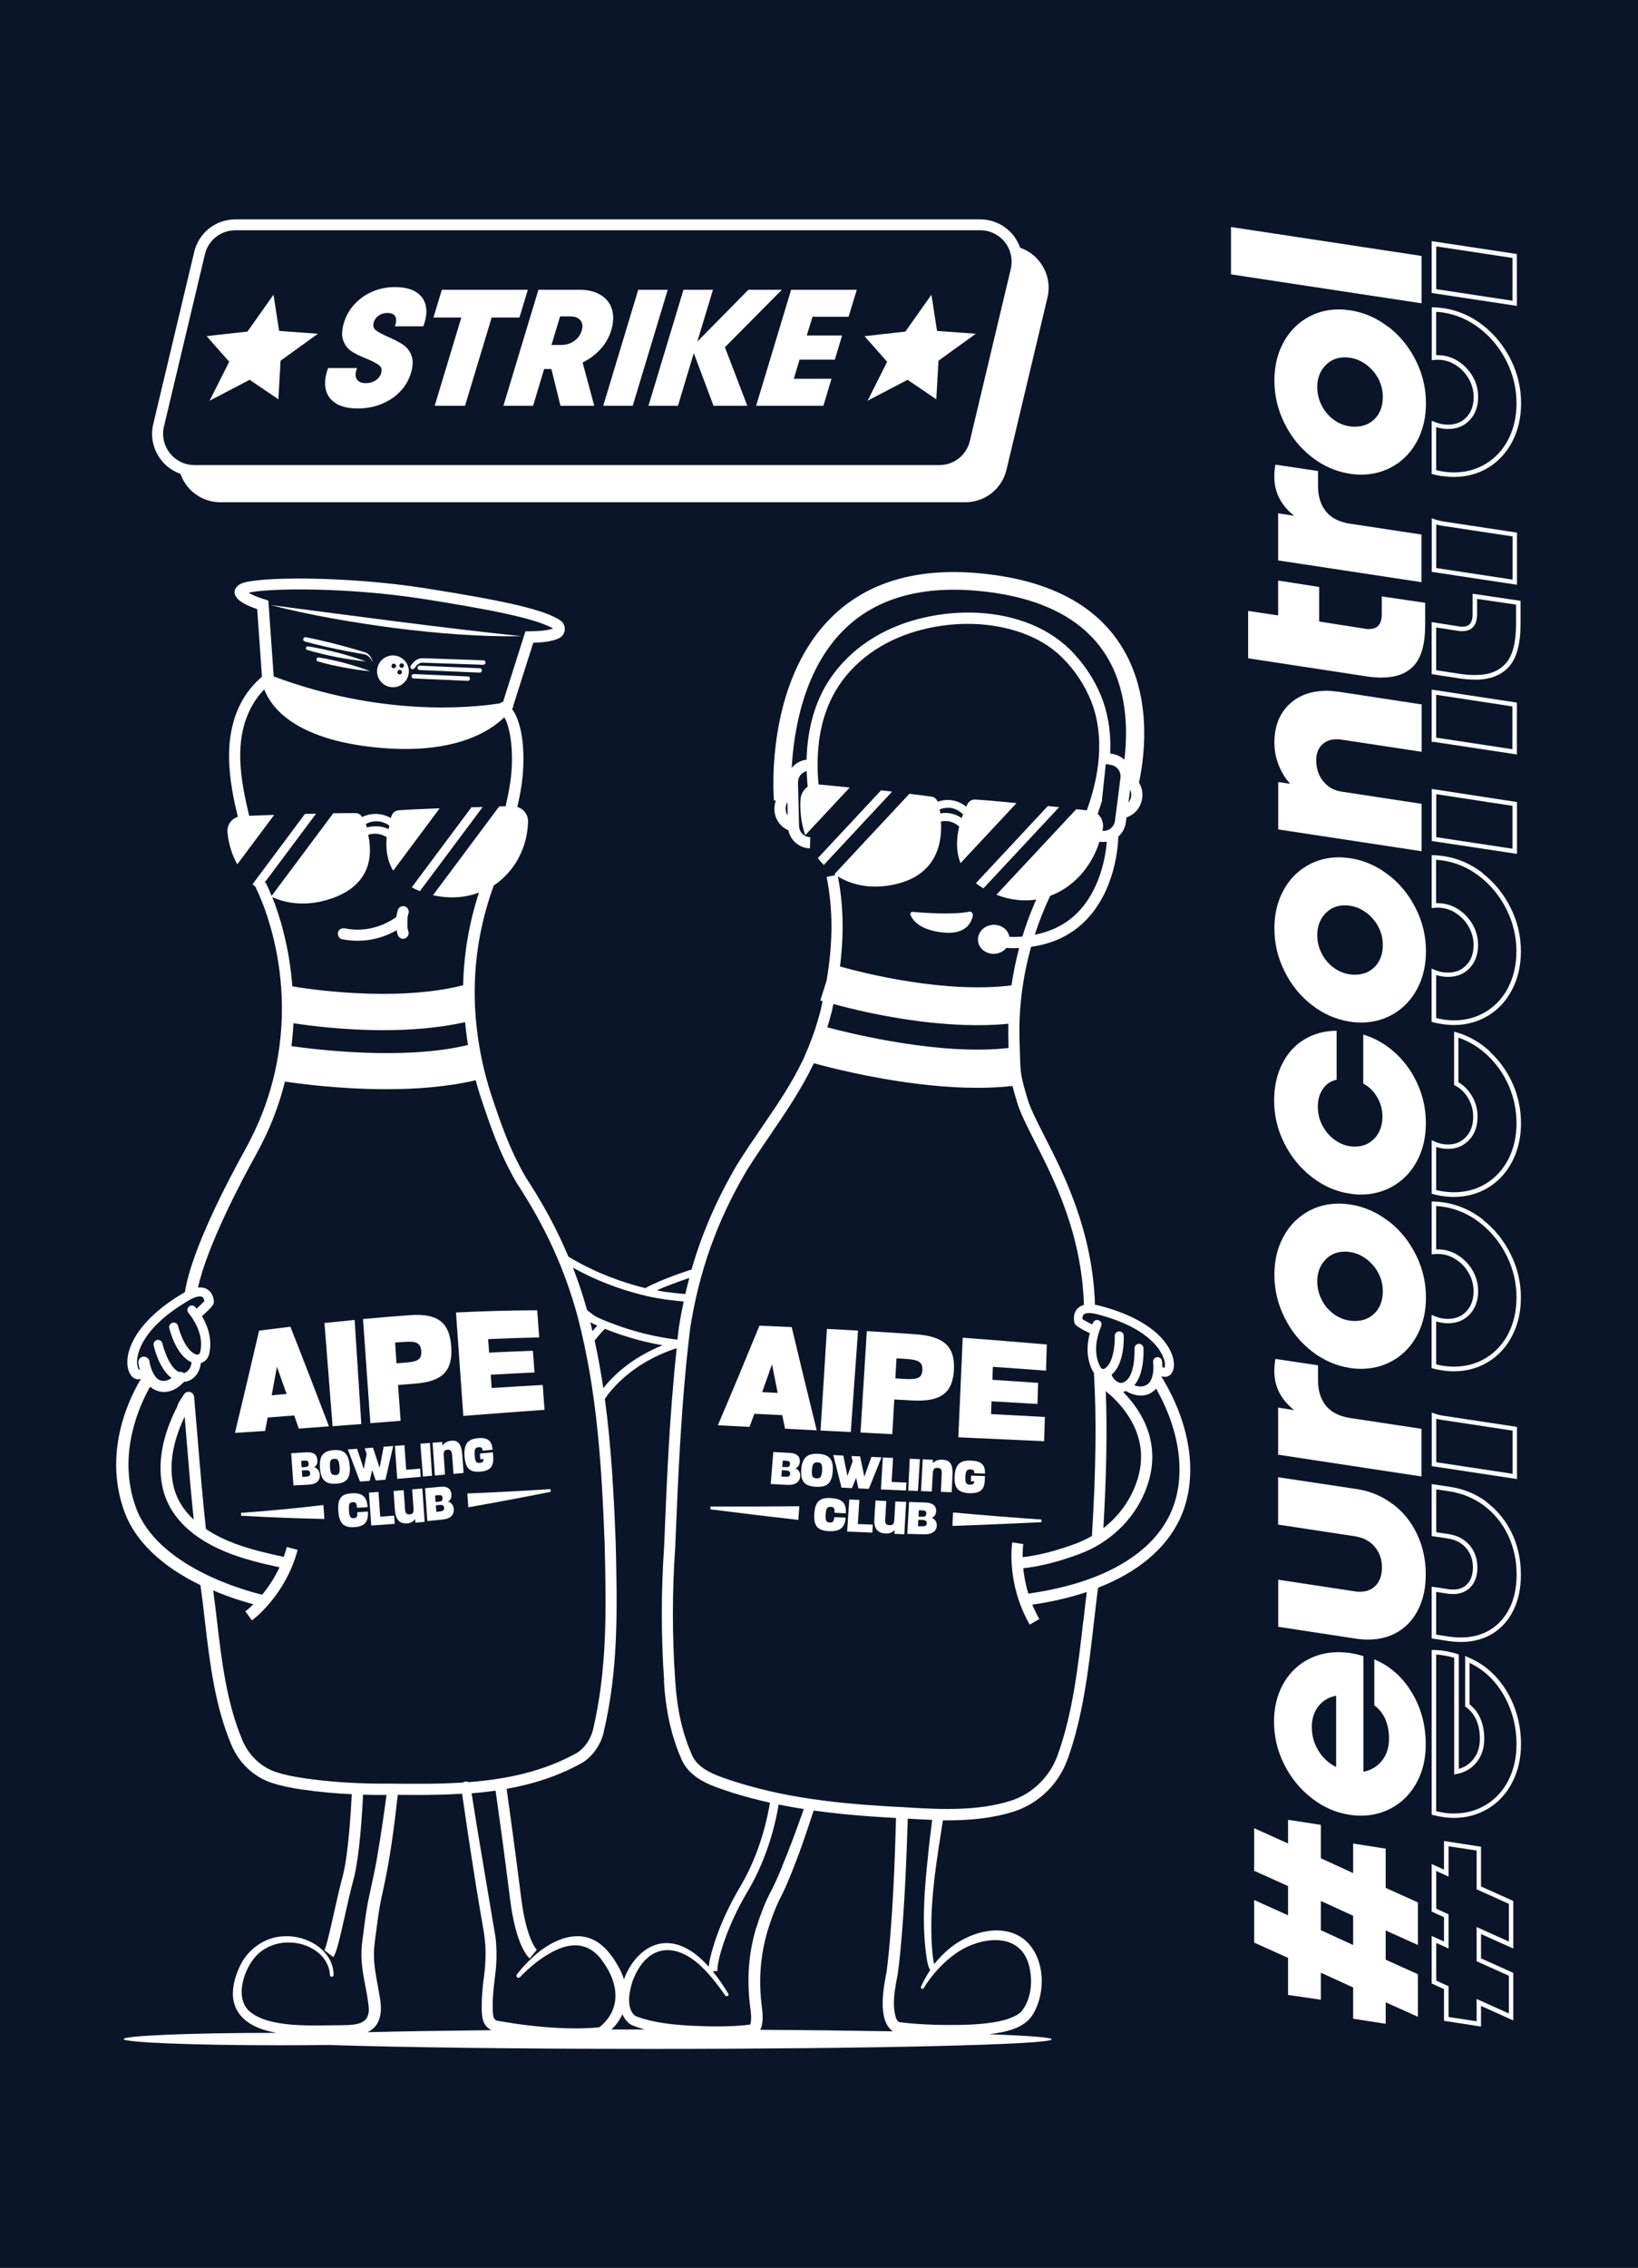 <?xml version="1.0" encoding="UTF-8"?>
<svg id="Layer_2" data-name="Layer 2" xmlns="http://www.w3.org/2000/svg" viewBox="0 0 171.64 237.47">
  <defs>
    <style>
      .cls-1 {
        fill: #fff;
      }

      .cls-2 {
        fill: #0a1529;
      }
    </style>
  </defs>
  <g id="Layer_1-2" data-name="Layer 1">
    <g>
      <rect class="cls-2" width="171.64" height="237.47"/>
      <g>
        <path class="cls-1" d="M145.2,193.57l-3.41-.53v3.09l-3.38-1.55v-3.5l-3.44-.53v2.48l-3.55-1.6v4.46l3.55,1.6v3.06l-3.55-1.6v4.46l3.55,1.6v3.88l3.44.5v-2.83l3.38,1.55v3.27l3.41.53v-2.25l3.38,1.52v-4.46l-3.38-1.52v-3.06l3.38,1.52v-4.46l-3.38-1.52v-4.11ZM141.79,203.66l-3.38-1.55v-3.06l3.38,1.55v3.06Z"/>
        <path class="cls-1" d="M144.01,173.76v4.81c.51.37.89.85,1.15,1.44.26.59.39,1.28.39,2.06,0,.89-.24,1.65-.73,2.28-.49.62-1.14,1.01-1.95,1.17v-12.11c-.45-.14-.91-.24-1.38-.32-.43-.06-.85-.09-1.25-.09-1.28,0-2.44.31-3.46.92-1.03.61-1.83,1.47-2.41,2.58-.58,1.11-.87,2.36-.87,3.76,0,1.58.35,3.07,1.06,4.48.7,1.41,1.66,2.59,2.88,3.54,1.22.95,2.56,1.54,4.02,1.75.38.06.76.09,1.14.09,1.28,0,2.44-.32,3.48-.95,1.04-.63,1.85-1.52,2.44-2.65.59-1.14.88-2.43.88-3.87,0-1.98-.48-3.79-1.45-5.41-.97-1.62-2.28-2.79-3.94-3.49ZM140,185.02c-.78-.39-1.39-.96-1.85-1.71-.46-.75-.69-1.57-.69-2.46s.23-1.58.68-2.17c.45-.59,1.07-.97,1.87-1.12v7.47Z"/>
        <path class="cls-1" d="M145.9,157.47c-1.1-.83-2.36-1.35-3.79-1.56l-8.18-1.23v4.96l8.09,1.23c.85.14,1.53.5,2.03,1.09.51.59.76,1.32.76,2.17,0,.78-.21,1.4-.62,1.85-.41.46-.97.69-1.65.69-.22,0-.39,0-.51-.03l-8.09-1.23v4.93l8.18,1.25c.43.06.84.09,1.22.09,1.21,0,2.27-.28,3.18-.83.91-.55,1.62-1.35,2.12-2.38.51-1.03.76-2.24.76-3.62,0-1.54-.31-2.95-.92-4.23-.61-1.28-1.47-2.34-2.57-3.16Z"/>
        <path class="cls-1" d="M133.64,142.29c-.07.43-.11.86-.11,1.28,0,1.61.69,2.98,2.08,4.08l-1.68-.26v4.93l15.02,2.28v-4.99l-7.53-1.14c-1.1-.18-1.93-.6-2.48-1.28-.55-.68-.83-1.57-.83-2.65v-1.58l-4.49-.67Z"/>
        <path class="cls-1" d="M145.47,127.86c-1.21-.94-2.54-1.52-4.01-1.74-.41-.06-.8-.09-1.16-.09-1.28,0-2.44.32-3.46.95-1.03.63-1.84,1.51-2.42,2.64-.59,1.13-.88,2.41-.88,3.85,0,1.58.35,3.07,1.06,4.49.7,1.42,1.66,2.6,2.87,3.54,1.21.94,2.54,1.52,4.01,1.74.38.06.76.09,1.14.09,1.28,0,2.44-.32,3.48-.95,1.04-.63,1.85-1.52,2.44-2.65.59-1.14.88-2.43.88-3.87,0-1.58-.35-3.07-1.06-4.48-.7-1.41-1.66-2.59-2.87-3.53ZM144.09,137.46c-.54.57-1.25.86-2.11.86-.72,0-1.38-.19-1.99-.57-.6-.38-1.08-.89-1.43-1.53-.35-.64-.53-1.32-.53-2.04,0-.89.27-1.64.81-2.23.54-.59,1.23-.89,2.06-.89.72,0,1.39.19,2,.58.61.39,1.1.9,1.46,1.53.36.63.54,1.31.54,2.03,0,.93-.27,1.69-.81,2.26Z"/>
        <path class="cls-1" d="M146.22,110.27c-1-.92-2.13-1.57-3.37-1.94v5.13c.6.31,1.08.78,1.45,1.41.37.63.56,1.31.56,2.03,0,.93-.27,1.69-.81,2.28-.54.58-1.23.88-2.06.88-.7,0-1.35-.19-1.95-.58-.6-.39-1.07-.9-1.42-1.53-.35-.63-.53-1.32-.53-2.06s.18-1.37.54-1.88c.36-.52.84-.83,1.43-.95v-5.13c-1.24,0-2.37.3-3.37.9-1,.6-1.78,1.46-2.34,2.58-.56,1.12-.84,2.39-.84,3.81,0,1.58.35,3.07,1.06,4.48.7,1.41,1.66,2.59,2.88,3.54,1.22.95,2.56,1.54,4.02,1.75.38.06.76.09,1.14.09,1.28,0,2.44-.32,3.48-.95,1.04-.63,1.85-1.52,2.44-2.65.59-1.14.88-2.43.88-3.87s-.28-2.77-.84-4.04c-.56-1.27-1.34-2.37-2.34-3.3Z"/>
        <path class="cls-1" d="M145.47,91.6c-1.21-.94-2.54-1.52-4.01-1.74-.41-.06-.8-.09-1.16-.09-1.28,0-2.44.32-3.46.95-1.03.63-1.84,1.51-2.42,2.64-.59,1.13-.88,2.41-.88,3.85,0,1.58.35,3.07,1.06,4.49.7,1.42,1.66,2.6,2.87,3.54,1.21.94,2.54,1.52,4.01,1.74.38.06.76.09,1.14.09,1.28,0,2.44-.32,3.48-.95,1.04-.63,1.85-1.52,2.44-2.65.59-1.14.88-2.43.88-3.86,0-1.58-.35-3.07-1.06-4.48-.7-1.41-1.66-2.59-2.87-3.53ZM144.09,101.2c-.54.57-1.25.86-2.11.86-.72,0-1.38-.19-1.99-.57-.6-.38-1.08-.89-1.43-1.53-.35-.64-.53-1.32-.53-2.04,0-.89.27-1.64.81-2.23.54-.59,1.23-.89,2.06-.89.72,0,1.39.19,2,.58.61.39,1.1.9,1.46,1.53.36.63.54,1.31.54,2.03,0,.93-.27,1.69-.81,2.26Z"/>
        <path class="cls-1" d="M140.03,77.41c.22,0,.38,0,.49.03l8.45,1.28v-4.96l-8.58-1.31c-.61-.08-1.06-.12-1.33-.12-1.68,0-3.02.49-4.02,1.47-1,.98-1.5,2.3-1.5,3.95,0,.8.14,1.57.43,2.32.29.75.69,1.41,1.22,2l-1.25-.18v4.96l15.02,2.28v-4.96l-8.39-1.28c-.79-.12-1.43-.48-1.92-1.09-.49-.61-.73-1.35-.73-2.2,0-.66.19-1.19.58-1.59.39-.4.9-.6,1.53-.6Z"/>
        <path class="cls-1" d="M144.85,70.94c1.46,0,2.58-.43,3.34-1.28.77-.86,1.15-2.28,1.15-4.26v-2.28l-4.55-.67v1.87c0,1.03-.44,1.55-1.33,1.55-.16,0-.29,0-.38-.03l-4.85-.76v-3.62l-4.3-.67v3.65l-3.14-.47v4.96l12.45,1.9c.51.08,1.04.12,1.6.12Z"/>
        <path class="cls-1" d="M133.64,48.65c-.07.43-.11.86-.11,1.28,0,1.61.69,2.98,2.08,4.08l-1.68-.26v4.93l15.02,2.28v-4.99l-7.53-1.14c-1.1-.17-1.93-.6-2.48-1.28-.55-.68-.83-1.57-.83-2.65v-1.58l-4.49-.67Z"/>
        <path class="cls-1" d="M145.47,34.23c-1.21-.94-2.54-1.52-4.01-1.74-.41-.06-.8-.09-1.16-.09-1.28,0-2.44.32-3.46.95-1.03.63-1.84,1.51-2.42,2.64-.59,1.13-.88,2.41-.88,3.85,0,1.58.35,3.07,1.06,4.49.7,1.42,1.66,2.6,2.87,3.54,1.21.94,2.54,1.52,4.01,1.74.38.06.76.09,1.14.09,1.28,0,2.44-.32,3.48-.95,1.04-.63,1.85-1.52,2.44-2.65.59-1.14.88-2.43.88-3.87,0-1.58-.35-3.07-1.06-4.48-.7-1.41-1.66-2.59-2.87-3.53ZM144.09,43.82c-.54.57-1.25.86-2.11.86-.72,0-1.38-.19-1.99-.57-.6-.38-1.08-.89-1.43-1.53-.35-.64-.53-1.32-.53-2.04,0-.89.27-1.64.81-2.23.54-.59,1.23-.89,2.06-.89.72,0,1.39.19,2,.58.61.39,1.1.9,1.46,1.53.36.63.54,1.31.54,2.03,0,.93-.27,1.69-.81,2.26Z"/>
        <polygon class="cls-1" points="148.96 26.8 128.99 23.77 128.99 28.73 148.96 31.76 148.96 26.8"/>
        <path class="cls-1" d="M155.19,193.37l-3.88-.6v3l-1.29-.59v4.98l1.29.59v2.55l-1.29-.59v4.98l1.29.59v3.32l3.88.6v-2.16l3.38,1.52v-4.98l-3.38-1.52v-2.55l3.38,1.52v-4.98l-3.38-1.52v-4.16ZM158.11,199.35v3.95l-3.38-1.52v3.58l3.38,1.52v3.95l-3.38-1.52v2.34l-2.94-.45v-3.22l-1.29-.59v-3.95l1.29.59v-3.58l-1.29-.59v-3.95l1.29.59v-3.18l2.94.45v4.06l3.38,1.52Z"/>
        <path class="cls-1" d="M153.86,173.54l-.33-.14v5.29l.1.07c.47.34.83.79,1.07,1.35.25.56.37,1.22.37,1.96,0,.85-.22,1.54-.68,2.13-.4.51-.9.84-1.53,1.02v-11.99l-.17-.05c-.46-.14-.94-.25-1.42-.33-.33-.05-.67-.07-1.01-.08h-.24s0,17.24,0,17.24l.17.05c.32.08.65.15.99.2.39.06.79.09,1.17.09,1.32,0,2.53-.33,3.6-.98,1.07-.65,1.92-1.58,2.52-2.75.6-1.16.91-2.5.91-3.97,0-2.02-.5-3.88-1.48-5.53-.99-1.66-2.35-2.87-4.05-3.58ZM158.06,186.42c-.56,1.09-1.35,1.96-2.35,2.56-1,.61-2.12.91-3.36.91-.36,0-.73-.03-1.1-.09-.26-.04-.52-.09-.76-.15v-16.4c.24.01.48.04.71.07.4.07.8.15,1.18.27v12.21l.28-.05c.87-.17,1.57-.59,2.09-1.25.52-.66.78-1.48.78-2.42,0-.81-.14-1.53-.41-2.15-.26-.59-.64-1.09-1.13-1.47v-4.34c1.46.69,2.63,1.78,3.5,3.24.94,1.58,1.42,3.36,1.42,5.29,0,1.39-.29,2.66-.85,3.76Z"/>
        <path class="cls-1" d="M155.8,157.28c-1.13-.85-2.44-1.39-3.9-1.6l-1.88-.28v5.44l1.73.26c.8.13,1.42.46,1.89,1.01.47.56.7,1.22.7,2.02,0,.72-.19,1.29-.56,1.7-.37.41-.86.61-1.48.61-.2,0-.36,0-.48-.03l-1.8-.27v5.42l1.81.28c.44.06.86.09,1.25.09,1.25,0,2.36-.29,3.3-.86.95-.58,1.69-1.41,2.21-2.47.52-1.06.78-2.31.78-3.72,0-1.56-.32-3.02-.94-4.33-.63-1.31-1.51-2.4-2.64-3.25ZM158.18,168.38c-.48.98-1.17,1.75-2.04,2.28-.87.53-1.9.8-3.06.8-.37,0-.77-.03-1.18-.08l-1.41-.22v-4.47l1.26.19c.14.02.32.03.55.03.75,0,1.37-.26,1.83-.76.45-.5.68-1.17.68-2.01,0-.91-.27-1.69-.81-2.33-.54-.63-1.27-1.03-2.17-1.17l-1.33-.2v-4.49l1.34.2c1.38.21,2.62.72,3.68,1.52,1.07.8,1.91,1.84,2.5,3.08.6,1.25.9,2.64.9,4.13,0,1.34-.25,2.52-.74,3.51Z"/>
        <path class="cls-1" d="M158.95,149.41l-7.72-1.17c-.34-.05-.63-.13-.89-.22l-.31-.11v5.61l8.93,1.35v-5.46ZM158.49,154.32l-7.99-1.21v-4.56c.2.06.42.1.67.14l7.33,1.11v4.51Z"/>
        <path class="cls-1" d="M155.37,127.68c-1.24-.96-2.62-1.56-4.12-1.78-.37-.05-.69-.08-.99-.09h-.24s0,5.54,0,5.54l.26-.03c.11-.01.23-.02.36-.02.67,0,1.3.18,1.88.55.58.37,1.04.85,1.38,1.45.34.59.51,1.24.51,1.91,0,.87-.25,1.57-.75,2.1-.5.53-1.14.79-1.94.79-.49,0-.95-.1-1.38-.28l-.33-.14v5.57l.17.05c.32.09.65.15.99.2.38.06.78.09,1.17.09,1.32,0,2.53-.33,3.6-.98,1.07-.65,1.92-1.57,2.52-2.75.6-1.17.91-2.5.91-3.97,0-1.6-.36-3.15-1.08-4.58-.71-1.43-1.7-2.65-2.93-3.61ZM158.06,139.63c-.56,1.09-1.35,1.95-2.35,2.56-.99.61-2.12.91-3.36.91-.37,0-.74-.03-1.1-.08-.26-.04-.51-.09-.76-.15v-4.51c.39.13.81.2,1.24.2.93,0,1.7-.31,2.28-.94.58-.61.88-1.43.88-2.42,0-.76-.19-1.48-.57-2.15-.38-.66-.9-1.2-1.54-1.61-.65-.41-1.36-.62-2.13-.62-.05,0-.11,0-.16,0v-4.54c.21.01.44.04.69.07,1.41.21,2.73.77,3.9,1.69,1.18.92,2.12,2.08,2.8,3.45.68,1.37,1.03,2.84,1.03,4.37,0,1.39-.29,2.66-.85,3.76Z"/>
        <path class="cls-1" d="M156.13,110.1c-1.02-.94-2.19-1.61-3.46-1.99l-.3-.09v5.59l.13.07c.55.29,1.01.73,1.35,1.33.35.59.52,1.24.52,1.91,0,.88-.24,1.58-.75,2.12-.5.54-1.12.8-1.89.8-.48,0-.95-.1-1.38-.3l-.33-.15v5.6l.17.05c.32.09.65.16.99.2.38.06.78.09,1.17.09,1.32,0,2.53-.33,3.6-.98,1.07-.65,1.92-1.58,2.52-2.75.6-1.17.91-2.5.91-3.97s-.29-2.83-.86-4.13c-.57-1.3-1.38-2.43-2.4-3.37ZM158.06,121.37c-.56,1.09-1.35,1.95-2.35,2.56-.99.61-2.12.91-3.36.91-.37,0-.74-.03-1.1-.08-.26-.04-.51-.09-.76-.15v-4.52c.4.14.81.21,1.24.21.89,0,1.64-.32,2.23-.95.58-.62.87-1.44.87-2.44,0-.76-.2-1.48-.59-2.15-.37-.62-.84-1.11-1.42-1.44v-4.67c1.09.37,2.09.97,2.98,1.79.97.9,1.74,1.98,2.29,3.22.54,1.24.82,2.57.82,3.95s-.29,2.66-.85,3.76Z"/>
        <path class="cls-1" d="M155.37,91.42c-1.24-.96-2.62-1.56-4.12-1.78-.35-.05-.68-.08-.99-.09h-.24s0,5.54,0,5.54l.26-.03c.11-.01.23-.02.36-.02.67,0,1.3.18,1.88.55.58.37,1.04.85,1.38,1.45.34.59.51,1.24.51,1.91,0,.88-.24,1.57-.75,2.1-.5.53-1.13.79-1.94.79-.49,0-.95-.09-1.38-.28l-.33-.14v5.57l.17.05c.32.09.65.15.99.2.39.06.79.09,1.17.09,1.32,0,2.53-.33,3.6-.98,1.07-.65,1.92-1.58,2.52-2.75.6-1.16.91-2.5.91-3.97,0-1.61-.36-3.15-1.08-4.58-.71-1.43-1.7-2.65-2.93-3.61ZM158.06,103.37c-.56,1.09-1.35,1.95-2.35,2.56-1,.61-2.12.91-3.36.91-.36,0-.73-.03-1.1-.09-.26-.04-.51-.09-.76-.15v-4.51c.4.13.81.2,1.24.2.93,0,1.7-.31,2.28-.93.58-.62.87-1.43.87-2.42,0-.76-.19-1.48-.57-2.14-.38-.66-.9-1.21-1.54-1.61-.65-.41-1.36-.62-2.13-.62-.05,0-.11,0-.16,0v-4.54c.22.01.45.04.69.07,1.42.21,2.73.78,3.9,1.69,1.18.92,2.12,2.08,2.8,3.45.68,1.37,1.03,2.84,1.03,4.38,0,1.39-.29,2.66-.85,3.76Z"/>
        <path class="cls-1" d="M158.95,83.98l-8.6-1.32s-.03,0-.04,0l-.28-.06v5.46l8.93,1.35v-5.43ZM158.49,88.87l-7.99-1.21v-4.5l7.99,1.22v4.48Z"/>
        <path class="cls-1" d="M158.95,79v-5.43l-8.93-1.36v5.47h.21l8.72,1.32ZM150.49,72.75l7.99,1.22v4.48l-7.99-1.21v-4.49Z"/>
        <path class="cls-1" d="M154.6,71.17c1.52,0,2.71-.46,3.52-1.36.8-.89,1.21-2.38,1.21-4.42v-2.48l-5.02-.74v2.14c0,1.16-.58,1.31-1.09,1.31-.18,0-.28-.01-.34-.03l-2.86-.45v5.45l2.95.45c.51.08,1.06.12,1.63.12ZM150.49,65.7l2.3.36c.11.02.25.03.43.03.71,0,1.56-.31,1.56-1.78v-1.6l4.08.6v2.07c0,1.92-.37,3.3-1.09,4.1-.73.81-1.76,1.2-3.17,1.2-.55,0-1.07-.04-1.56-.11l-2.55-.39v-4.5Z"/>
        <path class="cls-1" d="M158.95,55.77l-7.72-1.17c-.32-.05-.62-.13-.89-.22l-.31-.11v5.61l8.93,1.35v-5.46ZM158.49,60.69l-7.99-1.21v-4.56c.21.06.43.11.67.14l7.33,1.11v4.51Z"/>
        <path class="cls-1" d="M151.19,49.85c.4.06.79.09,1.17.09,1.32,0,2.53-.33,3.6-.98,1.07-.65,1.92-1.58,2.52-2.75.6-1.16.91-2.5.91-3.97,0-1.61-.36-3.15-1.08-4.58-.71-1.43-1.7-2.65-2.93-3.61-1.24-.96-2.62-1.56-4.12-1.78-.35-.05-.68-.08-.99-.09h-.24s0,5.54,0,5.54l.26-.03c.11-.01.23-.02.36-.02.67,0,1.3.18,1.88.55.58.37,1.05.86,1.38,1.45.34.59.51,1.24.51,1.91,0,.87-.25,1.58-.75,2.1-.5.53-1.14.79-1.94.79-.49,0-.95-.1-1.38-.28l-.33-.14v5.57l.17.05c.31.08.64.15.99.2ZM150.49,44.72c.39.13.81.2,1.24.2.93,0,1.7-.31,2.28-.94.58-.61.88-1.43.88-2.42,0-.76-.19-1.48-.57-2.14-.38-.66-.89-1.2-1.54-1.61-.65-.41-1.37-.62-2.13-.62-.05,0-.11,0-.16,0v-4.54c.22.01.45.04.69.07,1.42.21,2.73.78,3.9,1.69,1.18.92,2.12,2.08,2.8,3.45.68,1.37,1.03,2.84,1.03,4.37,0,1.39-.29,2.66-.85,3.76-.56,1.09-1.35,1.96-2.35,2.56-1.28.78-2.78,1.08-4.46.83-.26-.04-.52-.09-.76-.15v-4.51Z"/>
        <path class="cls-1" d="M158.95,26.6l-8.93-1.35v5.43l8.93,1.35v-5.43ZM158.49,31.49l-7.99-1.21v-4.48l7.99,1.21v4.48Z"/>
        <path class="cls-1" d="M18.91,49.62c.16.46.4.89.7,1.28.85,1.07,2.12,1.69,3.49,1.69h78.05c2.07,0,3.84-1.4,4.32-3.41l4.29-18.02c.32-1.33.01-2.71-.84-3.78-.53-.68-1.24-1.17-2.02-1.44-.16-.46-.4-.89-.7-1.28-.85-1.07-2.12-1.69-3.49-1.69H24.67c-2.07,0-3.84,1.4-4.32,3.41l-4.29,18.02c-.32,1.33-.01,2.71.84,3.78.53.68,1.24,1.17,2.02,1.44ZM17.18,44.66l4.29-18.02c.35-1.49,1.67-2.53,3.2-2.53h78.05c1.01,0,1.95.46,2.58,1.25.08.1.16.21.22.32.23.37.37.77.44,1.19.07.42.06.86-.04,1.28l-4.29,18.02c-.35,1.49-1.67,2.53-3.2,2.53H20.38c-.17,0-.35-.02-.52-.04-.43-.07-.83-.21-1.19-.44-.33-.2-.62-.46-.87-.77-.63-.79-.85-1.82-.62-2.8Z"/>
        <path class="cls-1" d="M35.18,42.24c.58.35,1.35.53,2.31.53.88,0,1.7-.15,2.47-.46.76-.31,1.42-.74,1.96-1.3.54-.56.92-1.21,1.14-1.94.23-.75.24-1.37.05-1.86-.19-.49-.49-.86-.88-1.12-.39-.26-.91-.53-1.55-.81-.61-.27-1.05-.5-1.3-.7-.25-.2-.32-.48-.22-.82.09-.3.26-.54.52-.72.26-.18.56-.27.91-.27.42,0,.69.12.83.36.13.24.12.59-.05,1.04h2.99c.3-.81.39-1.52.26-2.14-.13-.62-.47-1.1-1.02-1.45-.55-.35-1.29-.52-2.23-.52-.81,0-1.58.15-2.31.46-.73.31-1.36.74-1.89,1.31-.53.57-.91,1.22-1.13,1.96-.23.78-.26,1.41-.06,1.9.19.49.49.87.89,1.12.4.25.92.51,1.56.76.62.25,1.05.48,1.3.68.25.2.32.47.21.82-.09.31-.29.56-.58.76-.3.19-.64.29-1.03.29-.46,0-.78-.14-.95-.43-.17-.28-.16-.67.04-1.15h-3.04c-.31.83-.39,1.57-.25,2.21.14.64.5,1.14,1.09,1.49Z"/>
        <polygon class="cls-1" points="45.55 42.49 48.73 42.49 51.52 33.25 54.43 33.25 55.31 30.34 46.3 30.34 45.42 33.25 48.34 33.25 45.55 42.49"/>
        <path class="cls-1" d="M55.86,42.49l1.16-3.85h.76l.95,3.85h3.54l-1.22-4.53c.73-.36,1.36-.83,1.89-1.42.53-.59.9-1.24,1.11-1.96.24-.81.27-1.54.08-2.18-.19-.64-.59-1.15-1.18-1.51-.59-.36-1.33-.55-2.22-.55h-4.31l-3.67,12.15h3.09ZM58.69,33.13h1.08c.47,0,.82.14,1.05.41.22.27.27.63.14,1.07-.14.45-.4.82-.79,1.09-.39.28-.83.42-1.32.42h-1.06l.9-2.99Z"/>
        <polygon class="cls-1" points="66.3 42.49 69.97 30.34 66.88 30.34 63.21 42.49 66.3 42.49"/>
        <polygon class="cls-1" points="71.04 42.49 72.7 36.98 74.77 42.49 78.31 42.49 75.96 36.36 81.93 30.34 78.42 30.34 73.07 35.77 74.71 30.34 71.62 30.34 67.95 42.49 71.04 42.49"/>
        <polygon class="cls-1" points="86.28 42.49 87.13 39.66 83.18 39.66 83.78 37.66 87.48 37.66 88.24 35.13 84.54 35.13 85.14 33.17 88.92 33.17 89.78 30.34 82.9 30.34 79.23 42.49 86.28 42.49"/>
        <polygon class="cls-1" points="24.02 37.88 21.96 41.96 26.16 39.77 29.17 41.81 29.4 37.77 33.31 34.95 29.25 34.65 28.66 30.86 25.93 34.72 22.84 35.06 21.65 35.2 22.56 36.23 24.02 37.88"/>
        <polygon class="cls-1" points="90.91 41.96 95.1 39.77 98.11 41.81 98.34 37.77 102.25 34.95 98.19 34.65 97.6 30.86 94.87 34.72 90.59 35.2 92.96 37.88 90.91 41.96"/>
        <path class="cls-1" d="M28.05,148.43c.93-.07,1.85-.14,2.78-.22.16.46.32.92.48,1.38,1.05-.08,2.11-.16,3.16-.24-1.35-3.53-2.69-7.01-4.04-10.43-1.09.13-2.19.27-3.28.41-.84,3.63-1.69,7.2-2.53,10.71,1.05-.07,2.11-.14,3.16-.21.09-.47.18-.94.27-1.41ZM29.02,143.11c.34.94.67,1.89,1.01,2.85-.52.05-1.04.09-1.56.14.18-.99.37-1.99.55-2.99Z"/>
        <path class="cls-1" d="M37.86,149.1c-.23-3.64-.47-7.27-.7-10.89-1.05.1-2.11.21-3.16.32.28,3.59.56,7.2.85,10.81,1.01-.08,2.01-.15,3.02-.23Z"/>
        <path class="cls-1" d="M41.98,148.77c-.09-1.25-.18-2.5-.27-3.75.59-.05,1.18-.09,1.77-.14,2.9-.22,3.99-1.33,3.8-3.92-.18-2.49-1.41-3.46-4.31-3.25-1.64.12-3.29.25-4.93.41.26,3.63.52,7.27.77,10.9,1.05-.08,2.11-.17,3.16-.25ZM42.34,140.51c1.32-.1,1.74.12,1.8.97.06.83-.31,1.1-1.65,1.2-.31.02-.63.05-.94.07-.05-.72-.1-1.45-.15-2.17.31-.02.63-.05.94-.07Z"/>
        <path class="cls-1" d="M57.06,147.61c-.06-.86-.13-1.73-.19-2.59-1.78.1-3.57.2-5.35.32-.03-.46-.07-.93-.1-1.39,1.53-.09,3.06-.17,4.59-.24-.06-.76-.11-1.51-.17-2.27-1.53.05-3.06.12-4.59.19-.03-.47-.07-.94-.1-1.41,1.78-.08,3.57-.14,5.35-.18-.07-.94-.14-1.89-.21-2.84-2.84.01-5.67.09-8.51.23.26,3.62.52,7.23.77,10.83,2.84-.22,5.68-.44,8.51-.64Z"/>
        <path class="cls-1" d="M33.26,152.88c-.04-.58-.43-.86-1.14-.81-.54.03-1.08.07-1.61.1.08,1.12.16,2.25.24,3.37.54-.03,1.08-.05,1.61-.08.8-.04,1.19-.44,1.15-1.03-.03-.43-.26-.68-.59-.81.25-.12.36-.38.34-.74ZM31.57,152.96c.1,0,.2-.01.3-.02.35-.02.46.05.47.31.02.26-.08.35-.43.37-.1,0-.2.01-.3.02-.02-.23-.03-.45-.05-.68ZM31.98,154.63c-.1,0-.2.01-.3.02-.02-.23-.03-.45-.05-.68.1,0,.2-.01.3-.02.42-.02.55.05.57.31.02.26-.1.34-.52.37Z"/>
        <path class="cls-1" d="M36.64,153.52s0-.01,0-.02c-.09-1.27-.58-1.74-1.68-1.66-1.1.08-1.52.61-1.43,1.86,0,0,0,.02,0,.02.09,1.24.57,1.7,1.68,1.64,1.11-.06,1.53-.58,1.44-1.84ZM35.14,154.45c-.38.02-.51-.15-.56-.8,0,0,0-.02,0-.02-.05-.64.06-.86.44-.88.38-.03.51.17.56.83,0,0,0,.01,0,.02.05.64-.05.84-.44.86Z"/>
        <path class="cls-1" d="M37.45,151.7c-.33.02-.67.05-1,.07.42,1.12.85,2.24,1.27,3.36.34-.02.68-.05,1.02-.07.09-.38.18-.76.26-1.14.12.37.24.73.37,1.1.34-.03.68-.05,1.02-.08.27-1.18.54-2.35.81-3.53-.33.03-.67.05-1,.08-.14.74-.28,1.47-.42,2.21-.23-.71-.46-1.42-.7-2.12-.29.02-.57.04-.86.07.07.2.13.4.2.6-.1.53-.2,1.05-.3,1.58-.23-.71-.46-1.42-.7-2.12Z"/>
        <path class="cls-1" d="M42.56,153.9c-.06-.86-.12-1.72-.18-2.58-.33.03-.67.05-1,.08.08,1.15.16,2.3.24,3.45.82-.07,1.64-.14,2.46-.21-.02-.29-.04-.57-.06-.86-.49.04-.98.08-1.46.12Z"/>
        <path class="cls-1" d="M45.27,154.53c-.07-1.14-.15-2.29-.22-3.44-.33.03-.67.06-1,.08.09,1.15.18,2.29.27,3.44.32-.03.63-.06.95-.08Z"/>
        <path class="cls-1" d="M46.36,151.34c0-.12-.02-.23-.03-.35-.33.03-.67.06-1,.08.08,1.14.16,2.29.24,3.43.35-.03.71-.06,1.06-.1-.04-.64-.09-1.27-.13-1.91,0,0,0,0,0,0-.04-.51.06-.67.39-.69.34-.02.45.12.49.62.05.64.09,1.28.14,1.91.35-.03.71-.07,1.06-.1-.05-.64-.09-1.27-.14-1.91-.08-1.09-.42-1.53-1.15-1.46-.38.03-.67.18-.93.49Z"/>
        <path class="cls-1" d="M50.34,154.1c1.03-.1,1.41-.55,1.34-1.55-.01-.16-.02-.32-.03-.48-.45.04-.91.09-1.36.13.01.2.03.4.04.6.11-.01.23-.02.34-.03,0,.28-.11.38-.41.41-.36.03-.48-.14-.52-.78,0,0,0,0,0,0-.05-.63.05-.83.4-.86.31-.03.41.06.43.36,0,0,0,0,0,0,.35-.03.7-.07,1.05-.1,0,0,0,0,0,0-.07-.95-.52-1.3-1.53-1.21-1.1.09-1.5.64-1.41,1.91,0,0,0,0,0,0,.09,1.25.56,1.7,1.66,1.59Z"/>
        <path class="cls-1" d="M38.55,158.27c-.37.03-.74.05-1.11.07,0,0,0,0,0,0,.03.45-.05.61-.37.63-.34.02-.46-.15-.5-.8,0,0,0-.01,0-.02-.05-.64.04-.84.4-.86.31-.02.41.12.44.59,0,0,0,0,0,0,.37-.02.74-.05,1.11-.07,0,0,0,0,0,0-.08-1.1-.56-1.51-1.65-1.45-1.12.06-1.51.55-1.42,1.83,0,0,0,.01,0,.02.09,1.31.56,1.76,1.67,1.7,1.09-.07,1.5-.55,1.43-1.63,0,0,0,0,0,0Z"/>
        <path class="cls-1" d="M41.3,158.7c-.49.04-.98.08-1.46.11-.06-.86-.12-1.72-.18-2.59-.33.02-.67.05-1,.07.08,1.15.16,2.3.24,3.45.82-.06,1.64-.12,2.46-.18-.02-.29-.04-.57-.06-.86Z"/>
        <path class="cls-1" d="M43.19,155.95c.05.66.09,1.31.14,1.97.03.48-.06.62-.4.65-.34.02-.46-.1-.49-.57-.05-.66-.09-1.32-.14-1.97-.35.03-.71.06-1.06.09.05.66.09,1.32.14,1.97.08,1.1.55,1.49,1.3,1.42.34-.03.57-.13.82-.46,0,.13.02.26.03.39.32-.03.64-.06.97-.09-.08-1.16-.17-2.33-.25-3.49-.35.03-.71.06-1.06.09Z"/>
        <path class="cls-1" d="M46.96,157.22c.25-.13.36-.4.34-.76-.04-.58-.43-.85-1.14-.78-.54.05-1.08.1-1.62.15.08,1.15.16,2.29.24,3.44.54-.05,1.08-.1,1.62-.16.8-.08,1.19-.5,1.15-1.09-.03-.43-.26-.67-.59-.79ZM45.6,156.59c.1,0,.2-.02.3-.03.35-.03.46.03.47.3.02.26-.08.35-.43.39-.1,0-.2.02-.3.03-.02-.23-.03-.46-.05-.69ZM46.02,158.28c-.1,0-.2.02-.3.03-.02-.23-.03-.46-.05-.69.1,0,.2-.02.3-.03.42-.04.55.03.57.29.02.26-.1.35-.52.39Z"/>
        <path class="cls-1" d="M49.07,157.83c2.88-.51,5.76-1.05,8.63-1.62,0-.1-.01-.19-.02-.29-2.9.19-5.81.35-8.71.46.03.48.07.97.1,1.45Z"/>
        <path class="cls-1" d="M25.25,158.41c0,.1.01.2.02.3,2.9.17,5.81.28,8.72.34-.03-.49-.07-.97-.1-1.46-2.88.34-5.76.62-8.63.82Z"/>
        <path class="cls-1" d="M79.06,148.04c.97.05,1.94.1,2.91.14.1.47.19.94.29,1.42,1.11.06,2.22.11,3.32.17-.89-3.6-1.76-7.21-2.62-10.81-1.13-.05-2.25-.1-3.38-.15-1.43,3.49-2.88,6.97-4.36,10.43,1.11.06,2.21.11,3.32.17.17-.46.34-.92.5-1.37ZM80.9,142.88c.2.99.39,1.98.59,2.97-.54-.03-1.08-.05-1.63-.08.35-.96.69-1.93,1.03-2.89Z"/>
        <path class="cls-1" d="M89.91,139.33c-1.09-.06-2.18-.13-3.26-.18-.22,3.55-.44,7.1-.67,10.64,1.06.05,2.11.11,3.17.16.26-3.54.51-7.08.76-10.62Z"/>
        <path class="cls-1" d="M93.7,146.54c.62.03,1.23.07,1.85.1,3.03.17,4.3-.77,4.41-3.26.11-2.4-1.05-3.46-4.04-3.67-1.7-.12-3.39-.23-5.09-.33-.22,3.54-.44,7.08-.66,10.62,1.11.06,2.22.11,3.33.17.07-1.21.14-2.42.21-3.63ZM93.94,142.23c.33.02.65.04.98.06,1.37.09,1.77.35,1.73,1.17-.04.8-.45,1.01-1.85.93-.33-.02-.65-.04-.98-.06.04-.7.08-1.4.12-2.1Z"/>
        <path class="cls-1" d="M109.47,148.37c-1.88-.1-3.75-.2-5.62-.3.02-.45.04-.9.05-1.34,1.6.09,3.21.19,4.81.28.02-.74.04-1.47.07-2.21-1.6-.11-3.19-.21-4.79-.32.02-.45.03-.91.05-1.36,1.86.13,3.71.26,5.57.4.03-.92.05-1.83.08-2.74-2.94-.25-5.88-.49-8.81-.71-.15,3.47-.31,6.95-.46,10.43,2.99.14,5.99.28,8.99.41.03-.85.05-1.69.08-2.54Z"/>
        <path class="cls-1" d="M83.34,153.75c.28-.09.44-.33.47-.69.04-.57-.33-.89-1.07-.93-.57-.03-1.14-.06-1.71-.09-.09,1.12-.18,2.23-.27,3.35.57.03,1.14.06,1.72.09.85.05,1.32-.3,1.37-.88.03-.42-.17-.7-.5-.86ZM82.02,152.93c.1,0,.21.01.31.02.37.02.47.1.45.36-.02.26-.13.33-.5.31-.1,0-.21-.01-.31-.02.02-.22.04-.45.05-.67ZM82.8,154.33c-.02.25-.15.32-.6.3-.11,0-.21-.01-.32-.02.02-.22.04-.45.05-.67.1,0,.21.01.31.02.44.02.57.11.55.37Z"/>
        <path class="cls-1" d="M87.26,154.07s0-.01,0-.02c.09-1.24-.36-1.76-1.52-1.82-1.17-.06-1.68.41-1.78,1.64,0,0,0,.02,0,.02-.09,1.22.35,1.72,1.52,1.79,1.18.07,1.69-.38,1.78-1.62ZM85.08,153.95s0-.02,0-.02c.05-.63.18-.83.59-.81.4.02.51.22.47.88v.02c-.05.62-.17.81-.59.78-.4-.03-.52-.21-.47-.85Z"/>
        <path class="cls-1" d="M89.33,153.06c-.18.5-.35.99-.53,1.49-.15-.71-.29-1.42-.43-2.14-.35-.02-.7-.03-1.05-.05.29,1.14.57,2.27.86,3.41.36.02.72.03,1.09.05.15-.36.29-.71.44-1.07.08.37.16.73.24,1.1.36.02.72.03,1.09.05.45-1.1.89-2.2,1.33-3.3-.35-.02-.7-.03-1.06-.05-.24.69-.49,1.38-.74,2.08-.15-.71-.29-1.42-.44-2.13-.3-.01-.61-.03-.91-.04.04.2.09.4.13.61Z"/>
        <path class="cls-1" d="M93.57,152.66c-.35-.02-.7-.03-1.06-.05-.07,1.11-.13,2.23-.2,3.35.87.04,1.75.07,2.62.11.02-.28.03-.56.05-.83-.52-.02-1.04-.04-1.55-.07.05-.84.1-1.67.15-2.51Z"/>
        <path class="cls-1" d="M95.18,156.08c.34.01.68.03,1.01.04.07-1.11.14-2.22.2-3.33-.35-.02-.7-.03-1.06-.05-.05,1.11-.11,2.22-.16,3.33Z"/>
        <path class="cls-1" d="M98.77,152.84c-.4-.02-.73.09-1.04.35,0-.11.01-.23.02-.34-.35-.02-.71-.03-1.06-.05-.06,1.11-.12,2.22-.18,3.33.38.01.75.03,1.13.04.03-.62.07-1.23.1-1.85,0,0,0,0,0,0,.03-.49.14-.64.5-.62.36.02.46.17.44.65-.03.62-.06,1.24-.09,1.86.38.01.75.03,1.13.04.03-.62.06-1.23.09-1.85.05-1.06-.26-1.52-1.03-1.55Z"/>
        <path class="cls-1" d="M101.59,156.35c1.1.03,1.56-.35,1.6-1.33,0-.15.01-.31.02-.46-.48-.02-.96-.03-1.45-.05,0,.2-.02.39-.03.59.12,0,.24,0,.37.01-.04.27-.16.36-.48.35-.38-.01-.49-.2-.46-.82,0,0,0,0,0,0,.03-.61.15-.79.52-.78.33.01.42.11.41.4,0,0,0,0,0,0,.37.01.75.03,1.12.04,0,0,0,0,0,0,.04-.93-.39-1.32-1.47-1.36-1.16-.05-1.65.43-1.71,1.66,0,0,0,0,0,0-.06,1.21.38,1.71,1.55,1.75Z"/>
        <path class="cls-1" d="M87.09,156.86c-1.19-.07-1.67.36-1.76,1.62,0,0,0,.01,0,.02-.09,1.28.34,1.77,1.53,1.83,1.16.05,1.68-.37,1.75-1.42,0,0,0,0,0,0-.4-.02-.79-.04-1.19-.05,0,0,0,0,0,0-.03.44-.14.58-.48.56-.37-.02-.46-.2-.42-.83,0,0,0-.01,0-.02.04-.63.17-.81.54-.79.33.02.42.16.38.62,0,0,0,0,0,0,.4.02.79.04,1.19.06,0,0,0,0,0,0,.07-1.07-.38-1.53-1.54-1.59Z"/>
        <path class="cls-1" d="M90.05,157.06c-.35-.02-.71-.03-1.06-.05-.07,1.12-.15,2.24-.22,3.36.88.04,1.76.08,2.64.11.02-.28.03-.56.05-.84-.52-.02-1.04-.04-1.57-.06.05-.84.11-1.68.16-2.51Z"/>
        <path class="cls-1" d="M93.71,159.13c-.03.46-.14.59-.51.57-.36-.02-.47-.16-.44-.61.04-.64.08-1.28.11-1.92-.38-.02-.75-.03-1.13-.05-.04.64-.08,1.28-.12,1.92-.07,1.07.39,1.5,1.19,1.53.36.01.63-.06.93-.34,0,.13-.01.25-.02.38.35.01.69.02,1.04.04.06-1.13.13-2.26.19-3.39-.38-.01-.75-.03-1.13-.04-.04.64-.07,1.28-.11,1.91Z"/>
        <path class="cls-1" d="M97.64,158.92c.28-.1.44-.33.45-.69.03-.56-.35-.87-1.11-.9-.57-.02-1.15-.04-1.72-.06-.06,1.11-.12,2.22-.19,3.34.58.02,1.16.04,1.73.05.86.02,1.33-.32,1.36-.9.02-.42-.19-.68-.53-.84ZM96.28,158.14c.11,0,.21,0,.32.01.37.01.48.09.46.35-.01.26-.13.33-.5.32-.11,0-.21,0-.32-.01.01-.22.02-.44.04-.67ZM96.51,159.82c-.11,0-.21,0-.32-.01.01-.22.02-.44.04-.67.11,0,.21,0,.32.01.45.01.58.1.56.36-.01.25-.15.32-.6.31Z"/>
        <path class="cls-1" d="M109.14,159.11c-3.1-.21-6.19-.46-9.27-.74-.02.47-.04.94-.07,1.41,3.11-.11,6.22-.24,9.33-.39,0-.1,0-.19,0-.29Z"/>
        <path class="cls-1" d="M74.46,157.74c0,.1-.02.2-.03.3,3.07.39,6.14.76,9.22,1.11.04-.48.07-.96.11-1.43-3.1.03-6.2.04-9.3.03Z"/>
        <path class="cls-1" d="M42.69,96.19s0-.02,0-.03c.03-.18.07-.36.12-.54.09-.29-.11-.65-.41-.72-.32-.07-.62.1-.72.41-.07.23-.12.47-.15.71-1.55,1.11-3.51,1.58-5.39,1.19-.31-.06-.63.09-.72.41-.08.29.1.66.41.72,1.95.4,4.02.07,5.73-.94.03.16.06.32.11.47.09.29.42.51.72.41.3-.1.5-.41.41-.72-.03-.09-.05-.19-.07-.28-.01-.07-.06-.18-.04-.24.01.09.01.1,0,.03,0-.03,0-.05,0-.08,0-.04,0-.08,0-.12,0-.09,0-.18,0-.27,0-.09,0-.18.01-.27,0-.04,0-.08.01-.12Z"/>
        <path class="cls-1" d="M50.57,84.5c-.38.01-.77.02-1.17.03l-6.25,8.38c.26.15.54.28.85.4l6.58-8.81Z"/>
        <path class="cls-1" d="M101.56,95.46c-1.6.36-4.96.11-5.96.02-.15-.01-.25.18-.18.35.24.56,1.01,1.57,3.4,1.81,2.31.24,2.94-.95,3.11-1.71.06-.27-.14-.52-.36-.47Z"/>
        <path class="cls-1" d="M54.69,66.62c-8.68-.91-17.74-2.15-26.37-3.27,4.3,1.1,8.69,1.84,13.09,2.42,4.4.55,8.84.92,13.28.85Z"/>
        <path class="cls-1" d="M41.37,68.64c-.91-.11-1.74.55-1.85,1.46-.11.91.55,1.74,1.46,1.85.91.11,1.74-.55,1.85-1.46s-.55-1.74-1.46-1.85ZM41.23,69.97c-.13-.02-.23-.14-.21-.27.02-.13.14-.23.27-.21.13.02.23.14.21.27s-.14.23-.27.21ZM41.85,70.62c-.13-.02-.23-.14-.21-.27.02-.13.14-.23.27-.21.13.02.23.14.21.27-.02.13-.14.23-.27.21ZM42.06,69.93c-.13-.02-.23-.14-.21-.27s.14-.23.27-.21c.13.02.23.14.21.27-.02.13-.14.23-.27.21Z"/>
        <path class="cls-1" d="M38.1,68.26l-.46-.14c-1.84-.54-3.72-1.03-5.6-1.4-.11-.02-.23.05-.26.16-.04.12.03.25.16.29.31.09.62.17.93.25,1.55.38,3.14.72,4.71.99,0,0,.48.08.48.08.5.04.79.44,1.01.84-.13-.48-.43-.97-.96-1.07Z"/>
        <path class="cls-1" d="M50.65,69.14l-6.35-.22c-.4-.01-.78.18-1.06.53l-.19.24c-.08.1-.06.25.04.33.04.03.09.05.15.05.07,0,.14-.03.18-.09l.19-.24c.19-.23.43-.36.68-.35l6.35.22c.13,0,.24-.1.24-.23,0-.13-.1-.24-.23-.24Z"/>
        <path class="cls-1" d="M32.26,67.69c-.22-.03-.3.3-.08.36,2.02.59,4.08,1,6.18,1.21-1.99-.71-4.02-1.24-6.1-1.58Z"/>
        <path class="cls-1" d="M33.32,69.26c.89.27,1.8.46,2.71.63.91.17,1.83.31,2.76.39-1.75-.65-3.54-1.13-5.38-1.44-.26-.04-.35.35-.1.43Z"/>
        <path class="cls-1" d="M49.03,70.83l-5.67-.25c-.12,0-.24.09-.24.22,0,.13.09.24.22.24l5.67.25s0,0,.01,0c.12,0,.23-.1.23-.22,0-.13-.09-.24-.22-.24Z"/>
        <path class="cls-1" d="M50.28,69.97l-6.29-.27c-.13,0-.24.09-.24.22,0,.13.09.24.22.24l6.29.27s0,0,.01,0c.12,0,.23-.1.23-.22,0-.13-.09-.24-.22-.24Z"/>
        <path class="cls-1" d="M110.98,84.52c-.38-.04-.78-.08-1.18-.12l-7.54,8.08c.24.19.5.37.79.54l7.93-8.5Z"/>
        <path class="cls-1" d="M93.5,82.89c-.38-.04-.78-.08-1.18-.13l-6.62,7.09c.19.25.4.49.62.72l7.17-7.69Z"/>
        <path class="cls-1" d="M121.71,144.15s0-.03,0-.04c.07.02.15.04.24.05.04,0,.09.01.13.01.37,0,.76-.25.89-.86.16-.73-.11-1.98-1.31-3.26-1.34-1.43-3.55-2.58-6.4-3.32-.18-.05-.35-.08-.52-.11-.25-7.75-3.26-13.67-5.28-17.62-.78-1.53-1.46-2.86-1.77-3.88-.75-2.48-.76-2.77-.81-4.66-.01-.36-.02-.78-.04-1.27-.13-3.39.29-6.78,1.21-10.05,2.19-.3,4.03-1.15,5.5-2.55,3.42-3.26,3.62-8.31,3.63-8.99.42-.37.72-.89.79-1.48l.07-.53c.93-.32,1.57-1.13,1.66-2.13.05-.55-.08-1.07-.35-1.5.68-3.23,1.33-9.44-1.98-14.52-2.8-4.3-7.79-6.79-14.83-7.42-6.56-.59-11.76.98-15.46,4.66-6.93,6.9-6.02,18.66-5.98,19.15l.2-.02c-.12.32-.17.68-.15,1.05.07.94.62,1.72,1.46,2.08.22,1.06,1.14,1.87,2.26,1.89l.03-1.17c-.64-.01-1.16-.53-1.17-1.17l-.11-4.56c-.01-.57.37-1.06.91-1.19.02.55.05,1.1.1,1.64-.42.28-.71.77-.75,1.33-.08,1.3.1,2.57.5,3.74l4.66-4.99c-1.25-.13-2.4-.24-3.27-.32-.3-3.36.05-6.82,1.77-9.77,1.86-3.18,5-5.27,8.49-6.28,3.4-.98,7.13-1.06,10.52,0,1.53.48,3.03,1.24,4.24,2.29,1.39,1.22,2.54,2.79,3.31,4.48,1.65,3.61,1.23,7.7,0,11.36-.07.21-.15.42-.22.63-.33-.04-.7-.08-1.1-.12l-8.37,8.96c1.46.56,2.87.7,4.17.5-.56,1.27-1.05,2.56-1.45,3.88-.44.03-.89.04-1.36.02-.13-.76-.89-1.31-1.75-1.25-.91.07-1.6.8-1.54,1.64s.86,1.46,1.77,1.39c.5-.04.93-.27,1.2-.61.25.01.5.02.74.02.2,0,.4,0,.6-.01-.34,1.29-.61,2.6-.8,3.91-6.92.86-15.3-1.23-17.97-1.98.43-3.41.36-6.43-.22-9.42,1.63.98,3.69,1.35,6.06.8,4.26-.99,4.88-4.24,4.74-6.56.16-.03.32-.05.48-.05.53,0,1.03.23,1.43.58-.28,1.17-.37,2.54.14,3.83l5.87-6.29c-1.86-.18-3.5-.33-4.35-.37-.33-.02-.64.18-.8.49-.04.08-.08.17-.13.26-.83-.7-1.98-.89-2.98-.52-.11-.28-.35-.49-.64-.53-.52-.08-1.34-.18-2.33-.3l-7.86,8.42s.09.06.14.09l-.95.19c.67,3.38.68,6.81,0,10.84l-.06.19.06-.19h0s-.66,2.1-.66,2.1c.03,0,.12.04.24.07-.06.29-.13.58-.19.87-.44,1.76-1.05,3.48-1.86,5.26-1.22,2.55-2.76,4.81-4.4,7.19-.84,1.23-1.7,2.49-2.53,3.82-2.1,3.58-3.66,7.15-4.76,10.97-1.58.48-3.78,1.34-4.85,1.94h0c-2.18-.54-5.11-1.52-8.05-3.3-1.18-2.81-2.63-5.5-4.47-8.31-1.74-3-2.65-5.74-3.7-8.89-2.31-7.42-2.19-14.71.35-21.66,2.18-1.45,3.53-3.96,3.59-6.69.02-.72-.46-1.34-1.12-1.53.32-1.4.57-2.81.62-4.23.06-1.56-.02-3.23-.52-4.72-.16-.46-.36-.93-.66-1.32.1-.15.15-.24.15-.24l-.03-.05,2.11-6.64c1.23-.03,2.14-.19,2.71-.48.34-.17.57-.5.59-.89.03-.38-.15-.74-.46-.96-1.58-1.08-5.39-1.99-14.07-3.36-8.41-1.33-17.91-1.24-19.42-.48-.61.31-.66.73-.64.96.06.62.85,1.19,2.36,1.69l.5,7.08-.06.04s0,0,0,.02c-1.45,1.23-2.45,2.91-2.95,4.75-.63,2.31-.5,4.74-.11,7.07.16.94.37,1.87.59,2.79-.68.21-1.15.87-1.08,1.61.1,1.21.46,2.36,1.02,3.37l3.87-5.18c-.96.03-1.86.06-2.62.09-.91-3.78-1.68-7.98.31-11.53.35-.62.77-1.2,1.27-1.7.72,1.89,3.2,5.23,11.75,6.08,8.02.8,11.83-1.63,13.4-3.16.15.24.23.44.31.68.23.68.35,1.4.42,2.08.15,1.54.08,3.07-.19,4.59-.11.66-.25,1.31-.4,1.96-.21,0-.44.01-.67.02l-6.94,9.3c1.78.39,3.42.25,4.82-.28-1.04,3.18-1.59,6.42-1.66,9.71-7.23,1.83-16.65.33-17.9.11-.31-4.22-1.38-7.53-2.1-9.34,1.79.8,3.97.94,6.33.1,4.03-1.45,4.19-4.51,3.72-6.63.15-.05.3-.08.46-.1.52-.06,1.04.08,1.48.35-.11,1.11,0,2.39.68,3.51l4.87-6.53c-1.85.07-3.48.14-4.31.21-.33.03-.61.24-.72.55-.03.08-.06.17-.09.26-.92-.54-2.06-.57-3-.11-.15-.25-.41-.41-.7-.41-.52,0-1.34,0-2.33.02l-6.46,8.65c-.36-.89-.62-1.39-.63-1.41l-.14.07,5.43-7.27c-.38.01-.77.02-1.17.03l-5.49,7.36c.13.12.26.23.39.34l-.05.03c.06.11,5.62,10.73.73,23.49-.51,1.32-1.13,2.65-1.92,4.07-1.67,3.01-5.54,10.33-6.24,14.79-.04.02-.08.04-.13.07-5.61,3.29-6.44,6.91-5.64,8.43.23.44.56.62.87.62.11,0,.21-.02.31-.06-1.01,1.65-4.1,7.47-1.74,13.93,1.11,3.04,3.86,5.69,7.96,7.68.18,1.24.33,2.52.47,3.76.51,4.37,1.05,8.89,2.78,12.98.8,1.89,2.34,3.34,4.22,3.96.88.29,1.86.51,3.17.7,1.66.24,3.41.41,5.22.49-.08,1.59-.35,6.36-.96,8.63-.31,1.13-.61,2.5-.91,3.82-.36,1.59-.8,3.58-1,3.89l.93.72c.31-.4.6-1.57,1.22-4.35.29-1.31.6-2.66.9-3.77.65-2.42.93-7.27,1-8.89.48.01.97.03,1.46.03h1c-.28,2.09-.58,4.18-.94,6.25-.27,1.73-.7,3.43-1.04,5.14-.19,1.01-.37,2.47-.5,3.5-.08.55-.16,1.21-.15,1.83,0,1.83.54,3.51.74,5.25.29,2.07-1.22,2.11-2.81,2.14-2.74-.01-7.71.39-9.76-1.55-1.46-1.47-.44-4.41.82-5.73,1.51-1.61,4.18-1.81,6.03-.64.94.57,1.64,1.55,1.68,2.67.01.24.37.23.38,0,0-2.64-2.87-4.24-5.27-4.06-1.89.08-3.64,1.3-4.48,2.99-.55,1.14-.93,2.36-.75,3.66.42,2.21,2.42,3.08,4.53,3.46-8.89,0-16.03.29-16.03.65s7.35.65,16.41.65c1.77,0,3.47-.01,5.07-.03,7.63.25,19.95.41,33.85.41,23.16,0,41.93-.45,41.93-1,0-.2-2.4-.38-6.54-.54,1.67-.23,3.63-.55,4.58-2.1,1.39-2.33,1.26-5.99-.91-7.81-2.28-1.79-5.63-.81-7.71.82-.65.52-1.23,1.11-1.74,1.75-.05-.16-.08-.33-.1-.5-.15-.97-.18-1.97-.2-2.96-.05-3.89.62-7.76,1.21-11.59.14,0,.27,0,.41,0,2.4,0,4.8-.21,7.04-.93,2.56-.82,4.65-2.84,5.59-5.4,1.65-4.51,2.23-9.56,2.79-14.45.14-1.24.28-2.42.43-3.58,4.12-1.6,7.06-4.05,8.53-7.11,2.01-4.2,1.31-9.8-1.89-14.99l-.04.02ZM118.24,84.07l.02-.13.16-1.26c.1.22.13.45.11.66-.02.2-.09.42-.22.62-.02.04-.05.07-.08.11ZM82.33,84.75c-.02-.24.03-.52.18-.76l.03,1.4c-.13-.2-.2-.43-.21-.63ZM112.62,68.53c-1.26-1.38-2.77-2.41-4.5-3.13-3.48-1.44-7.48-1.57-11.13-.77-3.78.82-7.27,2.76-9.62,5.89-1.97,2.62-2.77,5.8-2.85,9.02-.63.08-1.18.4-1.56.87.21-3.84,1.23-10.25,5.44-14.43,3.28-3.27,7.98-4.65,13.96-4.12,6.44.57,10.95,2.79,13.42,6.57,2.35,3.61,2.42,8,2.04,11.12-.32-.3-.73-.51-1.2-.6l-.29-.05c.09-1.8-.11-3.61-.7-5.35-.64-1.87-1.69-3.56-3.02-5.02ZM115.47,83.77l.4-3.77.38.07.18.03c.63.11,1.06.7.98,1.33l-.16,1.27-.11.87-.31,2.39c-.08.63-.65,1.09-1.28,1.04h-.03c.01-.07.03-.15.04-.22.08-.45-.03-.89-.25-1.23-.08-.12-.18-.24-.29-.33.17-.48.33-.96.48-1.45ZM110.05,93.8c2.44-.9,4.32-3.03,5.16-5.66l.23.02c.06,0,.13,0,.19,0,.12,0,.23-.01.35-.03-.12,1.46-.68,5.16-3.24,7.6-1.16,1.1-2.61,1.82-4.31,2.14.45-1.39.99-2.75,1.62-4.08ZM99.36,84.58c.59,0,1.13.28,1.55.69-.05.12-.09.25-.14.39-.66-.46-1.47-.63-2.24-.49-.02-.14-.04-.28-.07-.41.28-.12.59-.18.9-.17ZM28.68,70.84l-.56-7.96-.39-.12c-.64-.19-1.31-.47-1.68-.69,1.78-.48,10.2-.64,18.47.67,5.87.93,11.54,1.94,13.43,3.07-.36.13-1.07.29-2.46.29h-.43s-2.35,7.4-2.35,7.4c-.13,0-.25.06-.34.15-3.2.5-12.48,1.36-23.69-2.82ZM39.19,86.01c.58-.07,1.15.11,1.61.44-.03.12-.06.24-.08.37-.71-.34-1.52-.39-2.27-.17-.04-.13-.08-.25-.12-.37.26-.14.55-.24.86-.27ZM121.99,142.35c.13.46.08.76.03.87-.11-.02-.18-.05-.22-.07,0-.36-.03-.61-.04-.64-.04-.26-.27-.43-.53-.4-.26.04-.43.27-.4.53.02.15.04.38.03.63,0,0,0,.02,0,.03-.02.6-.16,1.36-.66,1.68-.46.3-.97.21-1.34.07,1.1-1.26.97-3.77.96-3.9-.02-.26-.24-.45-.5-.44-.26.02-.45.24-.44.5,0,.03.16,3.32-1.37,3.6-.12,0-.68-.04-1.04-.86,1.35-1.1,1.3-3.77,1.28-4.09,0-.26-.23-.46-.49-.45-.26,0-.46.23-.45.49.03.75-.11,2.83-1.06,3.41-.08.05-.16.04-.21.03-.09-.02-.16-.08-.21-.16-.38-.66-.87-2.1.06-4.32.1-.24-.01-.51-.25-.61-.24-.1-.51.01-.61.25-.03.07-.05.13-.08.19-.43-.21-.84-.44-1.02-.56-.01-.13-.01-.35.12-.48.1-.1.43-.29,1.44-.03,5.64,1.47,6.76,3.98,6.97,4.72ZM115.88,145.68c.6.48,1.44,1.26,2.17,2.31,1.71,2.44,1.98,5.1.79,7.88-.69,1.62-1.81,3.05-3.22,4.14.32-5.58.41-10.29.25-14.33ZM96.62,106.97c2.88.35,6.03.52,9.04.23-.02.67-.01,1.35.01,2.02,0,.18.01.35.02.51-6.97.81-16.13-1.4-19-2.16.17-.54.32-1.08.46-1.62.06-.28.12-.55.18-.82,1.83.5,5.29,1.35,9.29,1.84ZM69.57,175.98c.18,3.12.77,5.76,1.78,8.09.84,2.15,3.14,2.9,4.99,3.51.14.05.29.09.43.14,1.3.41,2.61.75,3.91,1.04-.22,1.39-.98,5.19-3.09,8.75-1.22,2.06-2.12,4.02-2.75,6-.33,1.04-.52,1.84-.57,2.42-.01-.01-.02-.03-.04-.04-1.18-1.31-2.87-2.62-4.79-2.41-1.95.22-3.36,1.95-4.01,3.65-.02.05-.03.09-.05.14-.14-.48-.34-.95-.61-1.4-.44-.78-.95-1.52-1.63-2.11-2.31-2.05-5.31-.67-7.26,1.13-.59.54-1.14,1.11-1.63,1.74-.03.04-.06.08-.09.12-.06.08-.06.21.02.28.08.08.22.08.3,0,1.11-1.14,2.41-2.22,3.86-2.87,1.93-.88,3.63-.54,4.84,1.25,1.65,2.27,1.97,4.99-.38,6.87-1.45.14-2.92.14-4.39.06-2.07-.11-4.15-.37-6.2-.73-.25-.03-.36-.12-.47-.32-.14-.45-.1-.97-.11-1.45,0-1.08.17-2.3.3-3.38.13-1.19.13-2.39,0-3.57-.65-3.88-1.32-7.77-1.96-11.66-.19-1.15-.37-2.3-.55-3.45.84-.07,1.68-.16,2.51-.28.25,1.74.89,6.31,1.52,11.36.62,4.94,1.91,6.09,2.06,6.21l.74-.91s-1.09-1.03-1.64-5.45c-.64-5.08-1.28-9.68-1.52-11.4,2.75-.49,5.43-1.33,7.97-2.76l.04-.02c1.03-.69,1.77-1.73,2.13-3.01v-.03c1.6-6.69,1.45-13.08,1.29-19.85v-.05c-.2-5.08-.46-10.09-1.14-15.12.69-1.02,2.92-3.81,7.53-5.3-.76,7.07-1.05,14.06-1.32,20.83-.32,4.64-.32,9.34,0,13.97ZM78.6,212.01s0,0,0,0c0,0,0,0,.01,0,0,0,0,0-.01,0ZM81.99,195.38c-.43,1.05-.91,2.14-1.45,3.13-.53,1.09-.92,2.18-1.28,3.3,0,.02-.01.04-.02.05-.8,2.6-.98,5.35-.66,8.04.07.63.21,1.34.07,1.94-.02.09-.05.15-.07.16-2.12.26-4.3.2-6.44.1-1.84-.13-3.69-.31-5.42-.95-.1-.04-.17-.08-.25-.14-.87-.84-.53-2.51-.18-3.58,1.54-4.05,4.72-4.13,7.54-1.18.8.82,1.5,1.74,2.16,2.69.06.08.17.11.26.06.09-.06.12-.17.06-.26-.02-.04-.05-.07-.07-.11-.47-.76-.98-1.51-1.55-2.21l.5-.05c-.03-.26,0-.93.53-2.59.61-1.91,1.48-3.81,2.66-5.8,2.19-3.69,2.97-7.53,3.21-9.03.88.18,1.76.34,2.64.47-.71,2-1.44,4-2.25,5.95ZM61.86,138.45c.15.09.36.2.73.36-.19.21-.36.4-.51.57-.07-.31-.15-.62-.22-.93ZM63.38,139.14c2.46.99,4.63,1.48,6.06,1.72-3.35,1.34-5.28,3.3-6.22,4.49-.25-1.66-.55-3.32-.91-4.99.22-.28.58-.71,1.07-1.22ZM72.23,133.82c-.15.56-.29,1.12-.42,1.68-.7-.06-1.98-.18-2.98-.38.72-.36,2.21-.91,3.4-1.3ZM66.65,135.42c.38.11.75.2,1.09.28,1.4.33,3.02.5,3.9.58-.18.86-.35,1.74-.49,2.63-.06.45-.11.91-.16,1.36-.79-.08-3.59-.43-7-1.75-.27-.1-.54-.21-.82-.33-1.08-.45-.93-.5-1.65-1-.43-1.54-.92-3.01-1.48-4.45,2.39,1.33,4.7,2.16,6.6,2.68ZM40.17,107.87c2.76,0,5.75-.21,8.57-.84.07.79.17,1.59.3,2.39-6.78,1.65-16.19.45-18.5.12.1-.82.17-1.62.21-2.4,1.61.25,5.24.73,9.43.73ZM14.57,143.44c-.08-.1-.21-.37-.21-.85,0-.76.4-3.49,5.43-6.43.29-.17.53-.28.72-.34h.04s0,0,0-.01c.37-.11.55-.06.63-.01.16.09.22.3.24.43-.14.16-.48.49-.83.81-.04-.06-.08-.11-.12-.17-.16-.2-.46-.23-.66-.07-.2.16-.23.46-.07.66,1.5,1.88,1.42,3.4,1.23,4.14-.02.09-.08.17-.16.21-.05.03-.12.05-.21.03-1.07-.3-1.77-2.27-1.94-3-.06-.25-.31-.41-.57-.34-.25.06-.41.31-.35.56.07.31.74,2.9,2.34,3.59-.12.9-.67,1.08-.77,1.11-.03,0-.05,0-.07,0,0,0,0,0,0,0-.14-.11-.32-.14-.49-.1-1.16-.54-1.73-2.97-1.73-2.99-.06-.25-.3-.41-.56-.36-.25.05-.41.3-.36.56.03.13.55,2.46,1.88,3.42-.29.21-.71.4-1.16.26-.75-.24-1.1-1.55-1.16-1.99-.04-.32-.34-.54-.66-.5-.32.04-.55.34-.5.66.01.08.05.34.15.68-.03.02-.05.03-.09.05ZM39.58,186.76c-2.7-.02-5.29-.21-7.69-.56-1.24-.18-2.16-.38-2.97-.65-1.56-.52-2.84-1.73-3.51-3.31-1.67-3.94-2.19-8.37-2.69-12.66-.12-1-.24-2.03-.38-3.05,1.72.74,3.26,1.2,4.21,1.45-.49.49-.83.74-.84.75l.35.47.34.47c.14-.1,3.5-2.59,4.79-7.38l-1.13-.31c-.1.36-.21.71-.33,1.04-1.76-.38-3.47-.78-5.09-1.38-.99-.37-2.06-.87-3.06-1.53-.35-3.17-.61-6.32-.86-9.36-.12-1.49-.25-2.97-.38-4.47,0-.05-.01-.1-.03-.15-.02-.05-.04-.1-.08-.15-.05-.07-.12-.14-.2-.18-.03-.02-.07-.03-.1-.04-.09-.03-.19-.03-.28-.01,0,0,0,0,0,0,0,0,0,0,0,0-.03,0-.05.01-.08.02,0,0,0,0,0,0,0,0,0,0,0,0,0,0,0,0,0,0,0,0,0,0,0,0-.12.04-.23.13-.3.24-.05.08-.11.16-.16.25-.2.3-.43.63-.55,1.01,0,0,0,.02,0,.03-1.18,2.3-2.17,5.3-1.55,8.33.63,3.11,3.13,5.57,7.24,7.1,1.62.6,3.31,1.01,5.04,1.38-.55,1.18-1.22,2.14-1.82,2.87-1.87-.45-10.97-2.94-13.23-9.13-2.04-5.6.46-10.84,1.49-12.65.22.19.47.34.77.44.24.08.47.11.69.11,1.06,0,1.83-.76,2.1-1.07.06,0,.13,0,.19-.01.01,0,.02,0,.03,0,.06-.01,1.33-.27,1.54-1.95.09-.03.18-.06.26-.11.3-.17.51-.46.6-.8.19-.77.3-2.23-.75-4,1.25-1.11,1.25-1.3,1.25-1.49,0-.04,0-.93-.73-1.34-.26-.15-.58-.2-.93-.16.96-4.46,4.77-11.56,5.99-13.76.81-1.46,1.46-2.84,1.99-4.22.47-1.22.84-2.42,1.13-3.59,1.39.21,5.73.8,10.64.8,3.09,0,6.4-.24,9.35-.94.14.53.29,1.06.46,1.59,1.08,3.23,2.01,6.02,3.81,9.13l.02.03c3.04,4.65,5.02,8.98,6.4,14.04,2.06,7.92,2.51,15.74,2.82,23.72v.04c.16,6.68.31,13-1.24,19.54-.29,1-.85,1.81-1.64,2.33-3.54,1.98-7.41,2.77-11.38,3.08-.18-.11-.43-.09-.59.04-2.58.16-5.18.14-7.76.11h-1.15ZM20.3,159.12c-1.04-.96-1.85-2.18-2.16-3.7-.51-2.51.23-5.04,1.21-7.08.07.85.14,1.69.21,2.53.22,2.69.45,5.45.74,8.25ZM38.49,212.8c.43-.2.81-.5,1.07-.96.65-1.21.24-2.61.04-3.85-.22-1.15-.42-2.26-.42-3.35,0-.94.25-2.42.37-3.4.14-1.13.35-2.28.61-3.39.72-3.27,1.15-6.58,1.52-9.91.63,0,1.27.01,1.9.01,1.61,0,3.23-.03,4.84-.13.63,4.32,1.27,8.63,2.01,12.93.12.65.28,1.58.36,2.24.18,1.46.07,3-.14,4.46-.09.78-.16,1.56-.17,2.35,0,.9-.09,2.04.77,2.63.07.06.16.11.26.15-4.9.05-9.31.12-13.01.21ZM64.07,212.51c.51-.48.89-1.02,1.15-1.6.14.33.35.64.64.91.14.12.34.23.5.29.4.16.8.28,1.21.4-1.18,0-2.34,0-3.49,0ZM79.66,212.54c.16-.29.21-.59.24-.91.05-.64-.04-1.24-.11-1.86-.3-2.53-.09-5.11.63-7.55.33-1.08.72-2.18,1.19-3.18.23-.45.58-1.14.77-1.59,1.11-2.57,2.02-5.21,2.88-7.87,2.93.41,5.82.63,8.63.78-.07,2.62-.16,5.24-.3,7.85-.14,2.67-.37,5.78-.68,8.2-.32,1.67-.95,4.88.47,6.15.06.05.13.1.2.14-4.12-.07-8.82-.13-13.92-.16ZM97.27,194.08c-.4,3.71-.73,7.48-.13,11.19.07.35.15.71.33,1.03-.37.54-.69,1.12-.96,1.72-.03.07,0,.16.06.21.08.05.19.02.23-.07.43-.71.94-1.38,1.51-1.99.56-.61,1.18-1.16,1.85-1.63,2.46-1.73,6.7-2.38,7.66,1.24.43,1.59.26,3.61-.83,4.88-1.61,1.51-6.59,1.39-8.83,1.36-1.28-.04-2.57-.11-3.84-.27-.21-.04-.31-.16-.41-.39-.49-1.45-.12-3.18.16-4.66.2-1.41.32-2.83.44-4.24.32-4.01.49-8.01.61-12.03.84.05,1.7.1,2.56.13-.15,1.17-.3,2.34-.42,3.52ZM113.52,169.67c-.55,4.82-1.12,9.8-2.72,14.18-.82,2.22-2.63,3.98-4.84,4.69-3.35,1.08-7.17.95-10.81.72-5.8-.3-11.96-.75-18.01-2.66-.14-.05-.29-.09-.43-.14-1.7-.56-3.63-1.19-4.26-2.83v-.02c-.97-2.2-1.52-4.71-1.7-7.7-.32-4.58-.32-9.23,0-13.83.31-7.48.62-15.22,1.57-22.99.95-6.02,2.83-11.28,5.92-16.52.81-1.29,1.67-2.55,2.5-3.77,1.58-2.32,3.22-4.72,4.49-7.36.02-.04.03-.07.05-.11,1.56.43,5.9,1.55,10.88,2.16,3.24.4,6.74.58,9.93.22.12.46.28,1.02.5,1.75.34,1.12,1.04,2.49,1.84,4.07,2.08,4.08,4.91,9.64,5.15,17.11-.26.07-.48.19-.66.37-.58.59-.34,1.45-.33,1.49.05.18.1.37,1.61,1.1-.54,1.99-.04,3.37.36,4.06.03.06.07.11.11.16h-.04c.28,4.59.21,10.16-.21,17.01-.53.3-1.08.57-1.66.79-2.04.76-3.95,1.25-5.6,1.43-.01-.84.06-1.36.07-1.37l-.58-.09-.58-.09c-.03.17-.64,4.3,1.83,8.61l1.01-.58c-.29-.51-.54-1.02-.74-1.51,2.08-.3,3.95-.74,5.71-1.32-.12.98-.24,1.96-.35,3ZM122.58,158.61c-1.82,3.79-5.78,5.82-8.78,6.85-1.84.63-3.83,1.09-6.04,1.41-.3-.97-.46-1.88-.54-2.66,1.77-.19,3.76-.69,5.94-1.51,3.06-1.14,5.53-3.47,6.77-6.38,2.1-4.93-.3-8.61-2.25-10.58.11-.02.22-.05.32-.08.3.18.88.47,1.55.47.38,0,.79-.09,1.18-.36.16-.11.3-.23.41-.37,2.65,4.65,3.2,9.54,1.44,13.21Z"/>
      </g>
    </g>
  </g>
</svg>